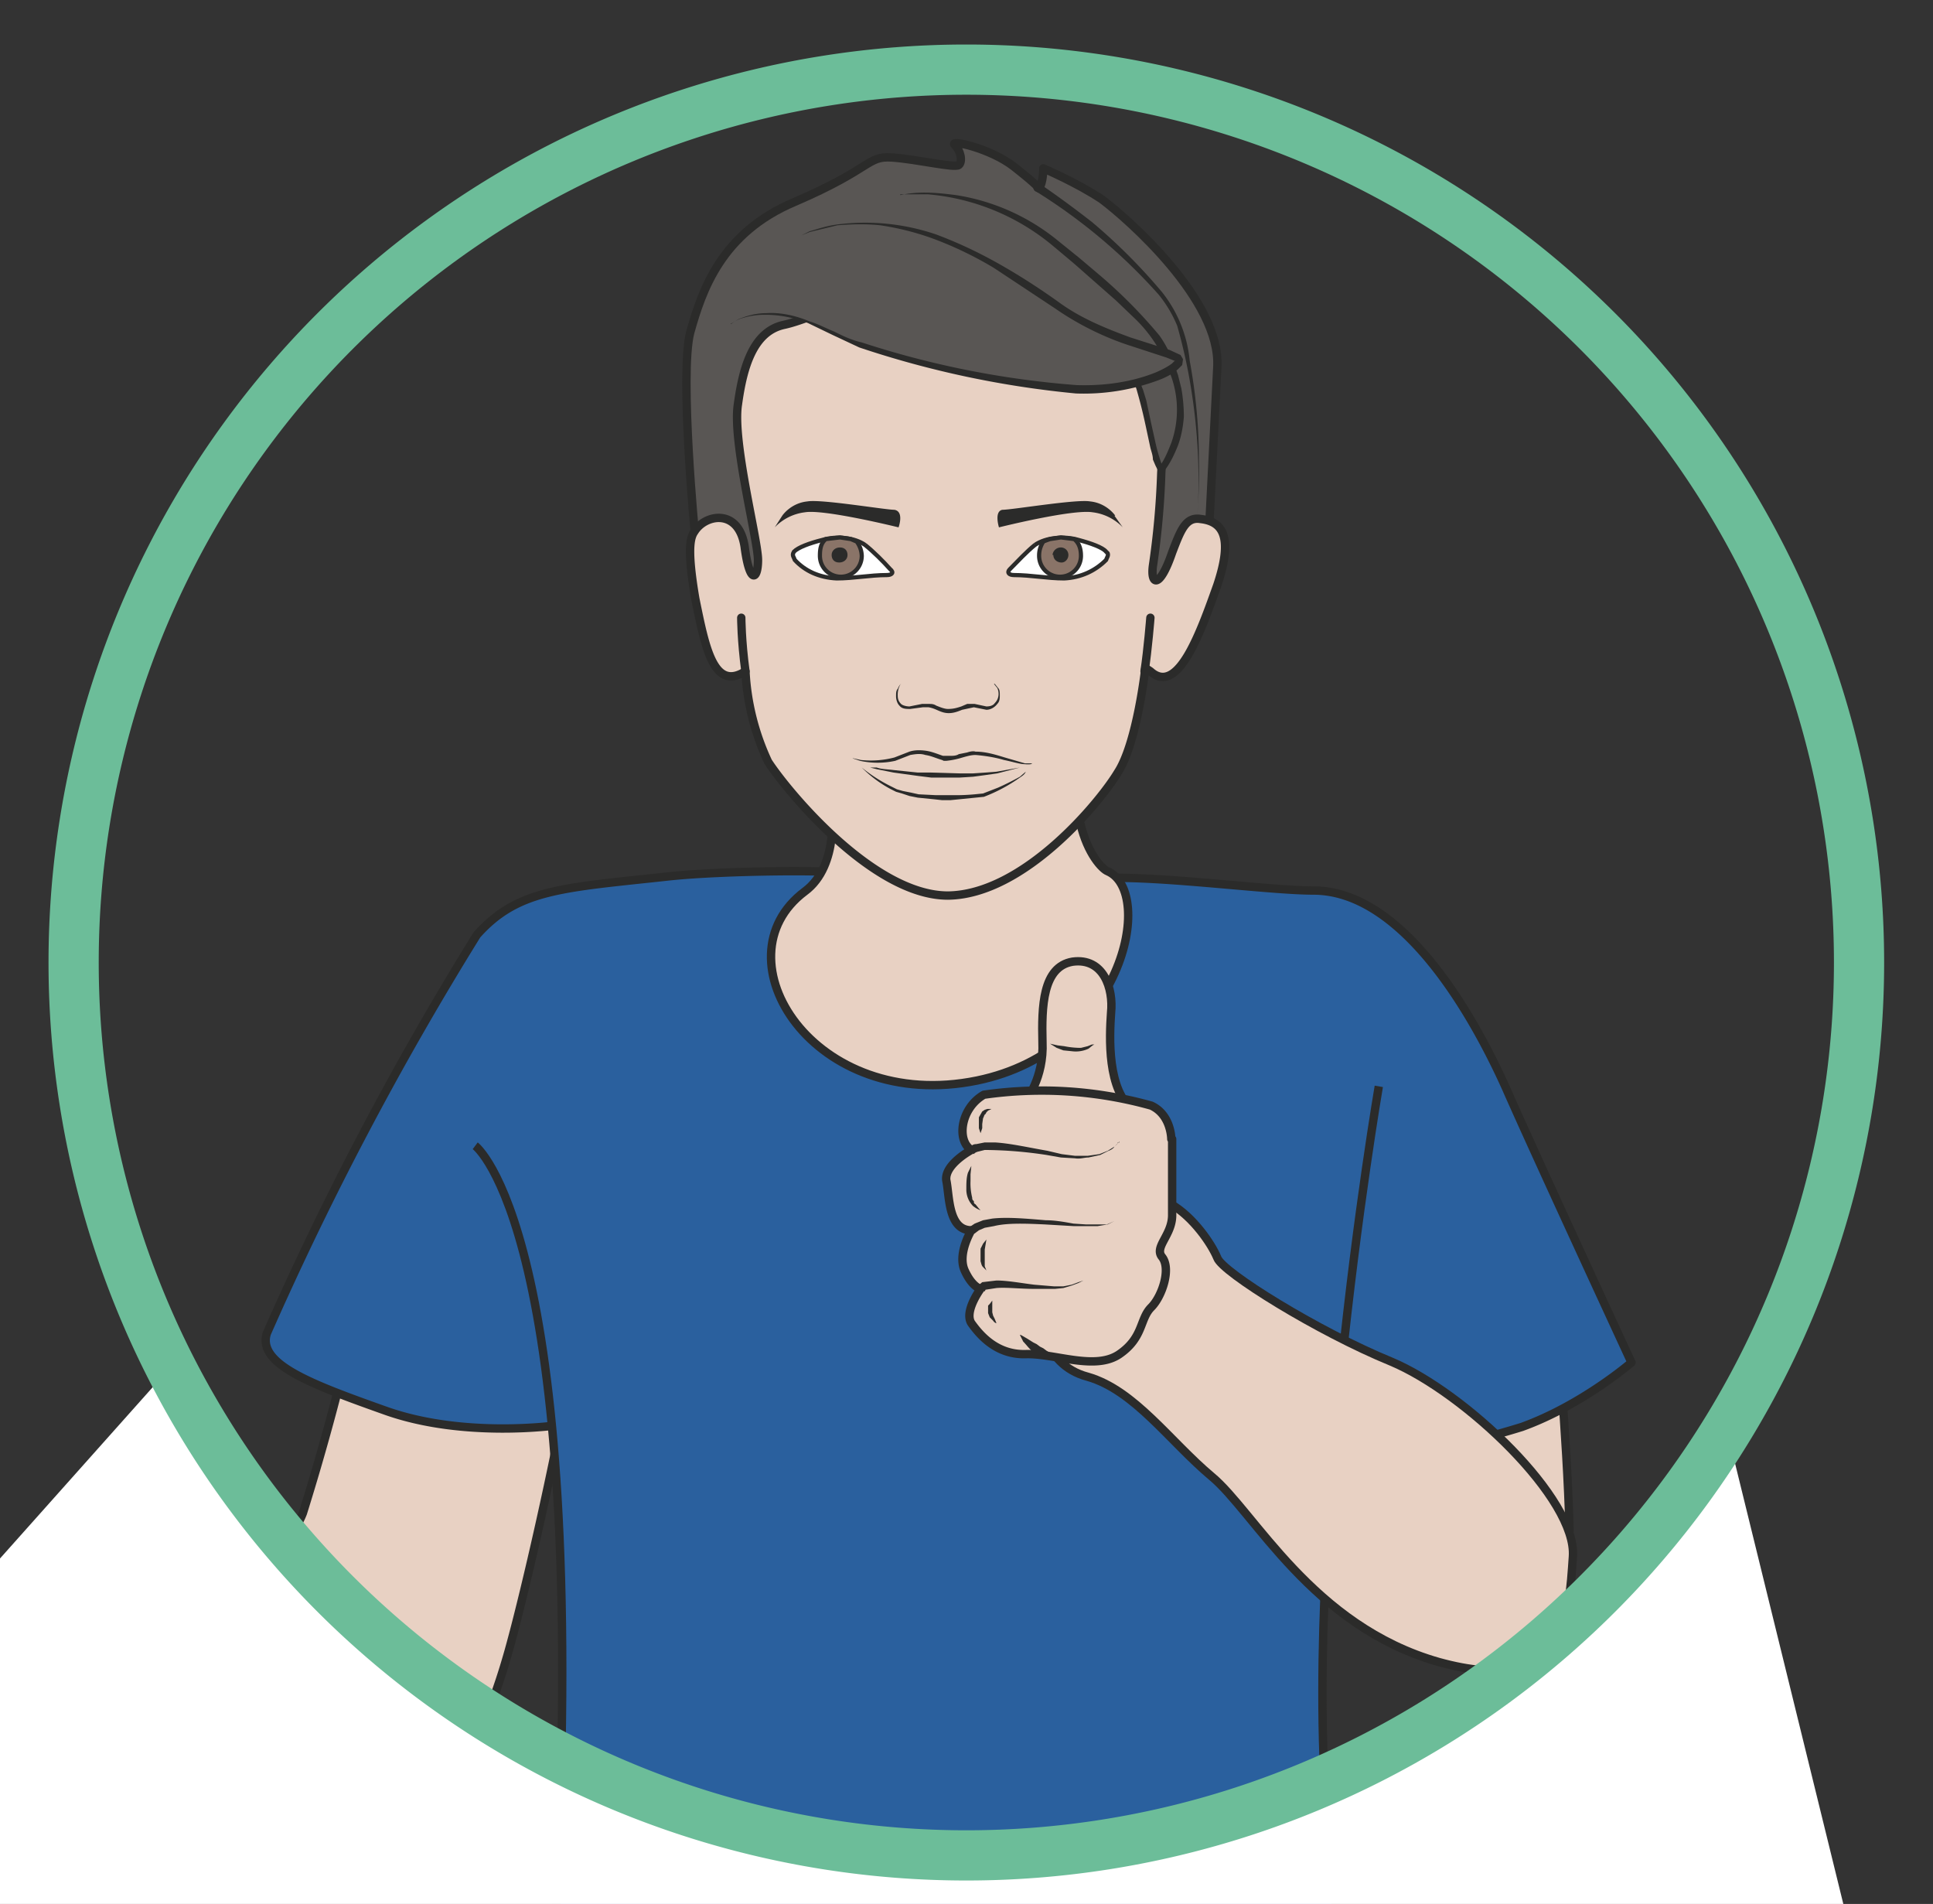 <svg xmlns="http://www.w3.org/2000/svg" viewBox="0 0 288.8 284.4"><rect x="0" y="0" width="288.8" height="284.4" fill="#333333" stroke="none"/><defs><clipPath id="a"><path d="M0 227.5h231V0H0v227.5z"/></clipPath><clipPath id="b"><path d="M0 227.5h231V0H0v227.5z"/></clipPath><clipPath id="c"><path d="M0 227.5h231V0H0v227.5z"/></clipPath></defs><g clip-path="url(#a)" transform="matrix(1.25 0 0 -1.25 0 284.4)"><path d="M57.6 112.4c.7-5.4-9.3-4.6-11-20.7a305 305 0 00-10.4-45c-2.5-6.5-18.2-21-15.9-22 2.4-1 12.6 1.5 15.5 2.6C38.6 28.5 54.5 8 52 5.8c-3.4-2.9 4.8 10.7 8.5 23.4 2.7 9 12.4 51.6 11 64-1.4 12.3-14 19.2-14 19.2" fill="#e8d1c3"/><path d="M57.6 112.4c.7-5.4-9.3-4.6-11-20.7a305 305 0 00-10.4-45c-2.5-6.5-18.2-21-15.9-22 2.4-1 12.6 1.5 15.5 2.6C38.6 28.5 54.5 8 52 5.8c-3.4-2.9 4.8 10.7 8.5 23.4 2.7 9 12.4 51.6 11 64-1.4 12.3-14 19.2-14 19.2z" stroke="#2b2b2a" stroke-miterlimit="10" fill="none"/><path stroke-linejoin="round" d="M165.3 41L162.6 71l23.3 1.6c0-2.6 1.4-16.2 1.7-28" stroke="#2b2b2a" stroke-linecap="round" stroke-miterlimit="10" fill="#e8d1c3"/><path stroke-linejoin="round" d="M66.6 57.2s-11-1.6-20.4 1.7c-9 3.2-15.5 5.6-14.3 9.3A384 384 0 0057 115.8c4.9 5.5 10.2 5.6 23 7 6.6.7 20.5.8 21.2.3 9.9-6.6 24.5-.7 31.2-.5 6.8.2 19.4-1.5 24.6-1.5 10.2 0 18.5-13.6 23-23.6 3.2-7.3 15-32.8 15-32.8s-5.9-5.1-13.1-7.7a112 112 0 00-22.4-4.5" stroke="#2b2b2a" stroke-miterlimit="10" fill="#2a609e"/><path stroke-linejoin="round" d="M164.8 97.7s-10.2-59.3-5.5-94c1-7.2 1.3-40 .7-42.4-.5-2.5-3.3 3.8-32.3 2-29.1-1.7-20.8 2.7-22.6 1.9-29-1.8-26.2-1.9-27 .5-.9 2.4-12 28.2-11.6 35.5 3.9 79.2-9.7 89.4-9.7 89.4" stroke="#2b2b2a" stroke-miterlimit="10" fill="#2a609e"/><path d="M95.6 148.8s2.8-9.3 3.8-17.6c0 0 1-7.1-3.2-10.2-10.7-8 1.1-26.6 20.6-22.6 17.4 3.6 21.3 22.5 15.6 25-1.3.5-7 7.2-1.2 22.4 5.8 15.1-35.6 3-35.6 3" fill="#e8d1c3"/><path stroke-linejoin="round" d="M95.6 148.8s2.8-9.3 3.8-17.6c0 0 1-7.1-3.2-10.2-10.7-8 1.1-26.6 20.6-22.6 17.4 3.6 21.3 22.5 15.6 25-1.3.5-7 7.2-1.2 22.4 5.8 15.1-35.6 3-35.6 3z" stroke="#2b2b2a" stroke-linecap="round" stroke-miterlimit="10" fill="none"/><path d="M144.4 162l1.1 21.7c.4 7.9-10.6 17.6-13.8 20-3 2-7 3.7-7 3.7s0-1.7-.5-2.4c0 0-.2.4-3 2.6s-7.8 3.3-7.1 2.6c.7-.6 1-2 .5-2.4-.5-.4-5 .7-8 .9-3 .2-2.3-1.3-11.6-5.3-8.8-3.7-11.1-10.6-12.5-15.6-1.3-5 .6-24.6.6-24.5 0 0 32.6-43.2 61.3-1.2" fill="#595654"/><path stroke-linejoin="round" d="M144.4 162l1.1 21.7c.4 7.9-10.6 17.6-13.8 20-3 2-7 3.7-7 3.7s0-1.7-.5-2.4c0 0-.2.4-3 2.6s-7.8 3.3-7.1 2.6c.7-.6 1-2 .5-2.4-.5-.4-5 .7-8 .9-3 .2-2.3-1.3-11.6-5.3-8.8-3.7-11.1-10.6-12.5-15.6-1.3-5 .6-24.6.6-24.5 0 0 32.6-43.2 61.3-1.2z" stroke="#2b2b2a" stroke-linecap="round" stroke-miterlimit="10" fill="none"/><path d="M124.5 205.4s2.4-1.6 6-4.4a68 68 0 008.4-8.4 15.5 15.5 0 003.3-8.2 65.2 65.2 0 001.1-11.8 69.3 69.3 0 00-.2-6.8l-.1-.6.1.6.1 1.5a69 69 0 01-.7 12.9 64.3 64.3 0 01-1.8 8.4 15 15 0 01-2.2 3.7 67 67 0 01-14.6 12.3.5.5 0 10.5.8z" fill="#2b2b2a"/><path d="M137.8 159.9c-.3-2.3.8-2.8 2.3 1.6 1 2.6 1.6 4.3 3.4 4 2.7-.3 3.9-2.2 2-7.9-2-5.6-4.7-13.3-8-10.3l-.6.4s-1-9-3.3-12.5c-2.1-3.5-11.2-14.6-20.3-14.7-9 0-19.3 12.6-21.5 16a29 29 0 00-2.7 10.8c-3.8-2.4-4.8 2.8-6 8.7-1 5.9-.6 7.3-.1 8 1.3 2.1 5.3 2.8 6-1.8.6-4.6 1.6-4 1.6-1.6s-3.1 14.2-2.4 18.6c.6 4.4 1.8 8.7 5.5 9.5s8.9 4 14.5 3.3c5.7-.7 12.4-5.6 18.9-4.3 9.7 1.8 12.2-9 11.7-16.7a97 97 0 00-1-11.1" fill="#e8d1c3"/><path stroke-linejoin="round" d="M137.8 159.9c-.3-2.3.8-2.8 2.3 1.6 1 2.6 1.6 4.3 3.4 4 2.7-.3 3.9-2.2 2-7.9-2-5.6-4.7-13.3-8-10.3l-.6.4h0s-1-9-3.3-12.5c-2.1-3.5-11.2-14.6-20.3-14.7-9 0-19.3 12.6-21.5 16a29 29 0 00-2.7 10.8c-3.8-2.4-4.8 2.8-6 8.7-1 5.9-.6 7.3-.1 8 1.3 2.1 5.3 2.8 6-1.8.6-4.6 1.6-4 1.6-1.6s-3.1 14.2-2.4 18.6c.6 4.4 1.8 8.7 5.5 9.5s8.9 4 14.5 3.3c5.7-.7 12.4-5.6 18.9-4.3 9.7 1.8 12.2-9 11.7-16.7a97 97 0 00-1-11.1z" stroke="#2b2b2a" stroke-linecap="round" stroke-miterlimit="10" fill="none"/><path d="M107.6 204.2s9.5 1.9 19.2-6.3c9.8-8.1 11.4-9.7 13.2-14.1 3-7.5-1.1-12.3-1.1-12.3-1 0-2 10.6-3.6 10.7-4.2.3-8.2-.1-10.6 2" fill="#595654"/><path d="M107.6 204.2c2.2.5 4.4.3 6.7 0a25.4 25.4 0 0012.1-5.4l2.6-2.1 2.6-2.2a59.3 59.3 0 007-7.1c.7-1 1.2-2 1.6-3l.6-1.7.4-1.6c.2-1.1.3-2.3.3-3.4-.1-1.2-.3-2.3-.7-3.4-.4-1-.9-2.1-1.6-3l-.3-.2c-.3 0-.4.1-.5.2l-.1.2-.2.4-.3.7c0 .5-.2 1-.3 1.4l-.6 2.8a59.2 59.2 0 01-1 4c-.1.4-.3.9-.5 1-.1.1 0 0-.2 0l-.3.1h-.7l-1.4.1a42.7 42.7 0 00-5.7.8 6.6 6.6 0 00-2.4 1.4 9.2 9.2 0 015.3-1.5h2.8l1.4-.1h1c.1 0 .4 0 .6-.2.5-.4.6-1 .8-1.4l.4-1.3.6-2.8.6-2.7a23.3 23.3 0 01.7-2.3s.2 0 0 0l-.3-.1c.6.8 1 1.8 1.4 2.8a11.9 11.9 0 010 7.9l-.6 1.5a16.5 16.5 0 01-3.6 5.3l-2.4 2.3-2.5 2.2-2.5 2.2-2.5 2.1a26.9 26.9 0 01-15 6.2h-3.3" fill="#2b2b2a"/><path d="M87.3 188.8s4.2 3.2 11.2-.6c7.1-3.8 24.8-7.3 31.2-7.2 6.3 0 10.9 2.2 11.2 3.3.4 1.2-7.6 1.9-14.4 6.6-6.9 4.7-18.8 13.3-30.8 8.5" fill="#595654"/><path d="M87.3 188.8l1 .6c.8.3 1.9.7 3.3.7 1.5.1 3.3-.2 5.2-1 1-.3 1.9-.8 2.9-1.2 1-.5 2-1 3.3-1.3a109 109 0 0125.7-5.1c3.1-.1 6.4.3 9.4 1.5.7.3 1.5.7 2 1.1l.3.3s0 .2 0 0c.1-.1.1 0 0 0l-1 .4-4.6 1.5c-3 1-6 2.5-8.6 4.3l-7.4 4.9a43.7 43.7 0 01-7 3.4c-2.4.9-4.6 1.4-6.6 1.7-2 .2-3.7.1-5.1 0l-3.3-.8-1-.4 1 .5c.8.2 1.8.6 3.3.8a26.3 26.3 0 0011.8-1.2c2.4-.9 4.8-2 7.3-3.4s5-3 7.5-4.8c2.5-1.8 5.4-3 8.4-4.1l4.7-1.5 1.3-.6.3-.5-.1-.7-.5-.5c-.7-.6-1.5-1-2.3-1.3a25.6 25.6 0 00-9.9-1.6 116 116 0 00-25.9 5.5l-3.2 1.5-2.9 1.4c-1.8.7-3.5 1-5 1a9 9 0 01-3.2-.5c-.7-.3-1-.6-1-.6" fill="#2b2b2a"/><path d="M88.6 153.7s0-2.7.5-6.4M137.5 153.7s-.3-3.8-.7-6.4" stroke="#2b2b2a" stroke-linecap="round" stroke-miterlimit="10" fill="none"/><path d="M103.4 162.4c1-.8 2.2-2 3-2.9.5-.4.2-.7-.4-.7-2 0-4-.4-6-.4-2.1.1-3.8.9-5 2.2-.1.3-.3.5-.2.8l.1.2c.5.5 1.8 1 3.4 1.4 1.7.5 3.8.3 5.1-.6" stroke="#2b2b2a" stroke-miterlimit="10" stroke-width=".5" fill="#fff"/><path d="M102.4 162.8a3 3 0 00.6-1.7 2.5 2.5 0 00-5 0c0 .8.1 1.5.7 2l1.7.2 1.3-.2.7-.3" fill-rule="evenodd" fill="#8a7468"/><path stroke-linejoin="round" d="M102.4 162.8a3 3 0 00.6-1.7 2.5 2.5 0 00-5 0c0 .8.1 1.5.7 2l1.7.2 1.3-.2.7-.3z" stroke="#2b2b2a" stroke-linecap="round" stroke-miterlimit="10" stroke-width=".5" fill="none"/><path d="M101.3 161.2c0-.5-.4-.9-1-.9s-.9.4-.9.9.4.9 1 .9.9-.4.9-.9" fill-rule="evenodd" fill="#2b2b2a"/><path d="M123.7 162.4c-1-.8-2.1-2-3-2.9-.4-.4-.1-.7.5-.7 2 0 4-.4 6-.4 2 .1 3.7.9 5 2.2.1.3.3.5.2.8l-.2.2c-.4.5-1.8 1-3.3 1.4-1.7.5-3.9.3-5.2-.6" stroke="#2b2b2a" stroke-miterlimit="10" stroke-width=".5" fill="#fff"/><path d="M124.7 162.8a3 3 0 01-.5-1.7 2.5 2.5 0 015 0c0 .8-.2 1.5-.8 2l-1.6.2-1.3-.2a10 10 0 01-.8-.3" fill-rule="evenodd" fill="#8a7468"/><path stroke-linejoin="round" d="M124.7 162.8a3 3 0 01-.5-1.7 2.5 2.5 0 015 0c0 .8-.2 1.5-.8 2l-1.6.2-1.3-.2a10 10 0 01-.8-.3z" stroke="#2b2b2a" stroke-linecap="round" stroke-miterlimit="10" stroke-width=".5" fill="none"/><path d="M125.9 161.2c0-.5.4-.9 1-.9.4 0 .8.4.8.9s-.4.9-.9.9a1 1 0 01-1-.9" fill-rule="evenodd" fill="#2b2b2a"/><path d="M107.7 145.8l-.1-.1a2.5 2.5 0 01-.3-1.3c0-.4.1-.7.4-1 .2-.2.7-.3 1-.3l1.5.3H111.1c.2 0 .5 0 .8-.2.5-.2 1-.4 1.4-.4.6 0 1 .1 1.6.3l.7.3h.9l1.4-.3c.4 0 .8.1 1 .4.6.6.5 1.4.3 1.8l-.4.5h.1l.4-.5c.2-.2.2-.5.2-.9 0-.3 0-.7-.3-1-.3-.4-.8-.7-1.3-.7l-1.5.3-1.4-.3c-.5-.2-1-.4-1.6-.4-.7 0-1.2.3-1.7.5a4 4 0 01-.7.2h-.2-.5l-1.5-.2c-.5 0-1 0-1.3.4-.3.3-.4.8-.4 1.1 0 .4 0 .7.2.9.2.5.4.6.4.6M103 135.8a18.6 18.6 0 013.6-2.3l.6-.3.7-.2 1-.2.9-.2 2-.1h1.9a24.8 24.8 0 012.8.1l1 .1 1.8.7a33 33 0 012.6 1.3l.7.6c-.1-.3-.4-.5-.7-.7a19.2 19.2 0 00-4.3-2.3l-1-.1-1-.1-2-.2h-1l-.9.1-2 .2-1 .2-.9.3-.7.2-.6.3a14.4 14.4 0 00-3.5 2.6M102 136.9l.9-.2a11.2 11.2 0 014 .3l1.8.7c.6.2 1.3.2 2 .1s1.4-.4 2-.6h1c.2 0 .6 0 .9.2l1 .2c.3.1.7.2 1 .1 1.3 0 2.5-.4 3.5-.7l2.4-.7H123.4l-.2-.1a3 3 0 00-.7 0c-.6 0-1.5.3-2.5.5-1 .3-2.2.5-3.4.6-.6 0-1.2-.2-1.9-.4a9.6 9.6 0 00-1.6-.3h-.1-.2l-.2.1c-.7.2-1.3.5-2 .6-.6.2-1.2.1-1.8 0l-1.8-.7a9.9 9.9 0 00-4.2 0l-.9.3" fill="#2b2b2a"/><path d="M93.5 165.9s1 1.5 3 1.7c1.6.3 9.3-1 10.4-1 1.2-.2.5-2.1.5-2.1s-8.9 2.2-11.2 1.8a6 6 0 01-3.6-1.8l.9 1.4zM133.3 165.9s-1 1.5-3 1.7c-1.6.3-9.3-1-10.5-1-1-.2-.4-2.1-.4-2.1s8.8 2.2 11.2 1.8a6 6 0 003.6-1.8l-1 1.4z" fill-rule="evenodd" fill="#2b2b2a"/><path d="M104 135.8h.8c.5-.2 1.2-.2 2-.3l2.9-.3h1.6a1473.5 1473.5 0 003.4-.1h1.6l1.5.1 1.3.1 2.8.5-2.7-.7-1.4-.2-1.5-.2-1.6-.1h-3.4l-1.6.2-2.9.4-2 .4-.8.2" fill="#2b2b2a"/></g><g clip-path="url(#b)" transform="matrix(1.25 0 0 -1.25 0 284.4)"><path stroke-linejoin="round" d="M138 91s-.5-5.8 2-7.4c2.6-1.5 4.8-4.7 5.5-6.4.6-1.7 12-8.8 20.8-12.4 8.8-3.7 22.2-16.4 21.7-23.3-.5-7-.7-16.8-16-12.6-15.2 4.3-22.1 18-27.2 22.2-5 4.2-9.2 10.3-14.8 11.9-5.7 1.5-5.7 7.8-5.7 7.8" stroke="#2b2b2a" stroke-linecap="round" stroke-miterlimit="10" fill="#e8d1c3"/><path d="M122.6 96s2.2 2.7 2 7c-.1 4.2 0 9 3.6 9.6 3.7.5 4.9-3.2 4.6-6.1-.2-2.9-.5-9.3 2.7-11.7 3.2-2.4-12.9 1.2-12.9 1.2" fill="#e8d1c3"/><path stroke-linejoin="round" d="M122.6 96s2.2 2.7 2 7c-.1 4.2 0 9 3.6 9.6 3.7.5 4.9-3.2 4.6-6.1-.2-2.9-.5-9.3 2.7-11.7 3.2-2.4-12.9 1.2-12.9 1.2z" stroke="#2b2b2a" stroke-linecap="round" stroke-miterlimit="10" fill="none"/><path d="M140 91.4s0 2.9-2.4 4a48.6 48.6 0 01-20 1.3c-2.8-1.6-3.3-5.5-1.5-6.6 0 0-3.2-1.7-3-3.6.4-1.9.2-6 3-6 0 0-1.7-2.8-.8-4.8.9-2 1.9-2.2 1.9-2.2s-2-2.7-1.1-4.1c1-1.4 3-3.8 6.5-3.7s8.3-2 11.2 0 2.4 4.2 3.8 5.6c1.3 1.3 2.4 4.6 1.3 6-1 1.2 1.2 2.6 1.2 5V91.4z" fill="#e8d1c3"/><path stroke-linejoin="round" d="M140 91.4s0 2.9-2.4 4a48.6 48.6 0 01-20 1.3c-2.8-1.6-3.3-5.5-1.5-6.6 0 0-3.2-1.7-3-3.6.4-1.9.2-6 3-6 0 0-1.7-2.8-.8-4.8.9-2 1.9-2.2 1.9-2.2s-2-2.7-1.1-4.1c1-1.4 3-3.8 6.5-3.7s8.3-2 11.2 0 2.4 4.2 3.8 5.6c1.3 1.3 2.4 4.6 1.3 6-1 1.2 1.2 2.6 1.2 5V91.4z" stroke="#2b2b2a" stroke-linecap="round" stroke-miterlimit="10" fill="none"/><path d="M125.5 102.8l.9-.2.8-.1a10.2 10.2 0 012-.2l.8.2.5.2h.3l-.2-.1-.5-.4a3.6 3.6 0 00-2-.3l-1 .1-.8.3-.8.5M133.8 91h-.2c0-.2-.2-.3-.4-.5-.1-.2-.4-.4-.7-.5l-1-.5-1.4-.3c-.5 0-1-.2-1.6-.1l-1.7.1-1.7.3a50.5 50.5 0 01-7.4.6l-.8-.2c-.4-.1-.5-.3-.5-.3l-.6.9h.2c.2.2.4.3.7.3l1 .2h1.2c1.8-.1 4-.6 6.3-1l1.7-.4 1.6-.2h1.5l1.4.2 1 .4.8.5.4.4.2.2M133.8 82.1l-.2-.2-.4-.3-.8-.4-1.2-.2h-2.9l-3.4.2c-2.2.1-4.5.2-6.1-.2l-1.1-.2-.7-.3-.4-.3-.1-.1-.8.6.2.2.6.4 1 .4 1.1.2c1.8.2 4 0 6.4-.2 1.1 0 2.2-.2 3.3-.4l1.5-.1h2.5l.9.4.4.3.2.2M130 74.8l-.5-.3-.6-.3-.8-.3-1-.3-1-.1h-2.5c-1.7 0-3.3.2-4.5.1l-1.3-.2-.1-.2-1 .5a63.3 63.3 0 00.7.6l1.7.2c1.3 0 2.9-.3 4.5-.5l2.4-.2h1.1l1 .2.8.3.6.2.5.3M118.6 95h-.1l-.4-.2-.2-.2-.1-.2c-.2-.1-.2-.4-.3-.5l-.1-.7v-.5l-.2-.6-.2.6V94l.4.7.3.2.3.1h.6M116.1 88.2l-.1-1v-.8a7.1 7.1 0 01.2-2c0-.1 0-.3.2-.4 0-.2 0-.3.2-.4l.4-.5.2-.2s-.4.1-.9.5a2.8 2.8 0 00-.8 2c0 .7 0 1.4.2 2l.4.8M117.9 79.4l-.1-.6-.1-.6v-.7-.7-.6l.2-.5-.4.4c-.2.2-.2.4-.3.7v1.5l.3.6.4.5M118.6 72.1V72v-.3-.5-.5l.1-.4.2-.4.2-.5s-.2 0-.4.3l-.4.4-.2.5V71.5l.2.2.3.4M122 68l.7-.4.8-.5.4-.2.4-.3.4-.2.4-.3.7-.4.8-.5h-1l-.9.1c-.3 0-.6.3-1 .5-.6.4-1 1-1.4 1.4l-.4.8" fill="#2b2b2a"/></g><path d="M0 232.8v51.6h275.4L258 213.6l-19 24.2-36.8 27-42.8 11.5-30.6.8-45-14.5L53.2 241l-27.7-36.8L0 232.8z" fill="#fff"/><g clip-path="url(#c)" transform="matrix(1.25 0 0 -1.25 0 284.4)"><path d="M222.2 112.5a106.7 106.7 0 10-213.4 0 106.7 106.7 0 00213.4 0z" stroke="#6cbd99" stroke-miterlimit="10" stroke-width="6" fill="none"/></g></svg>